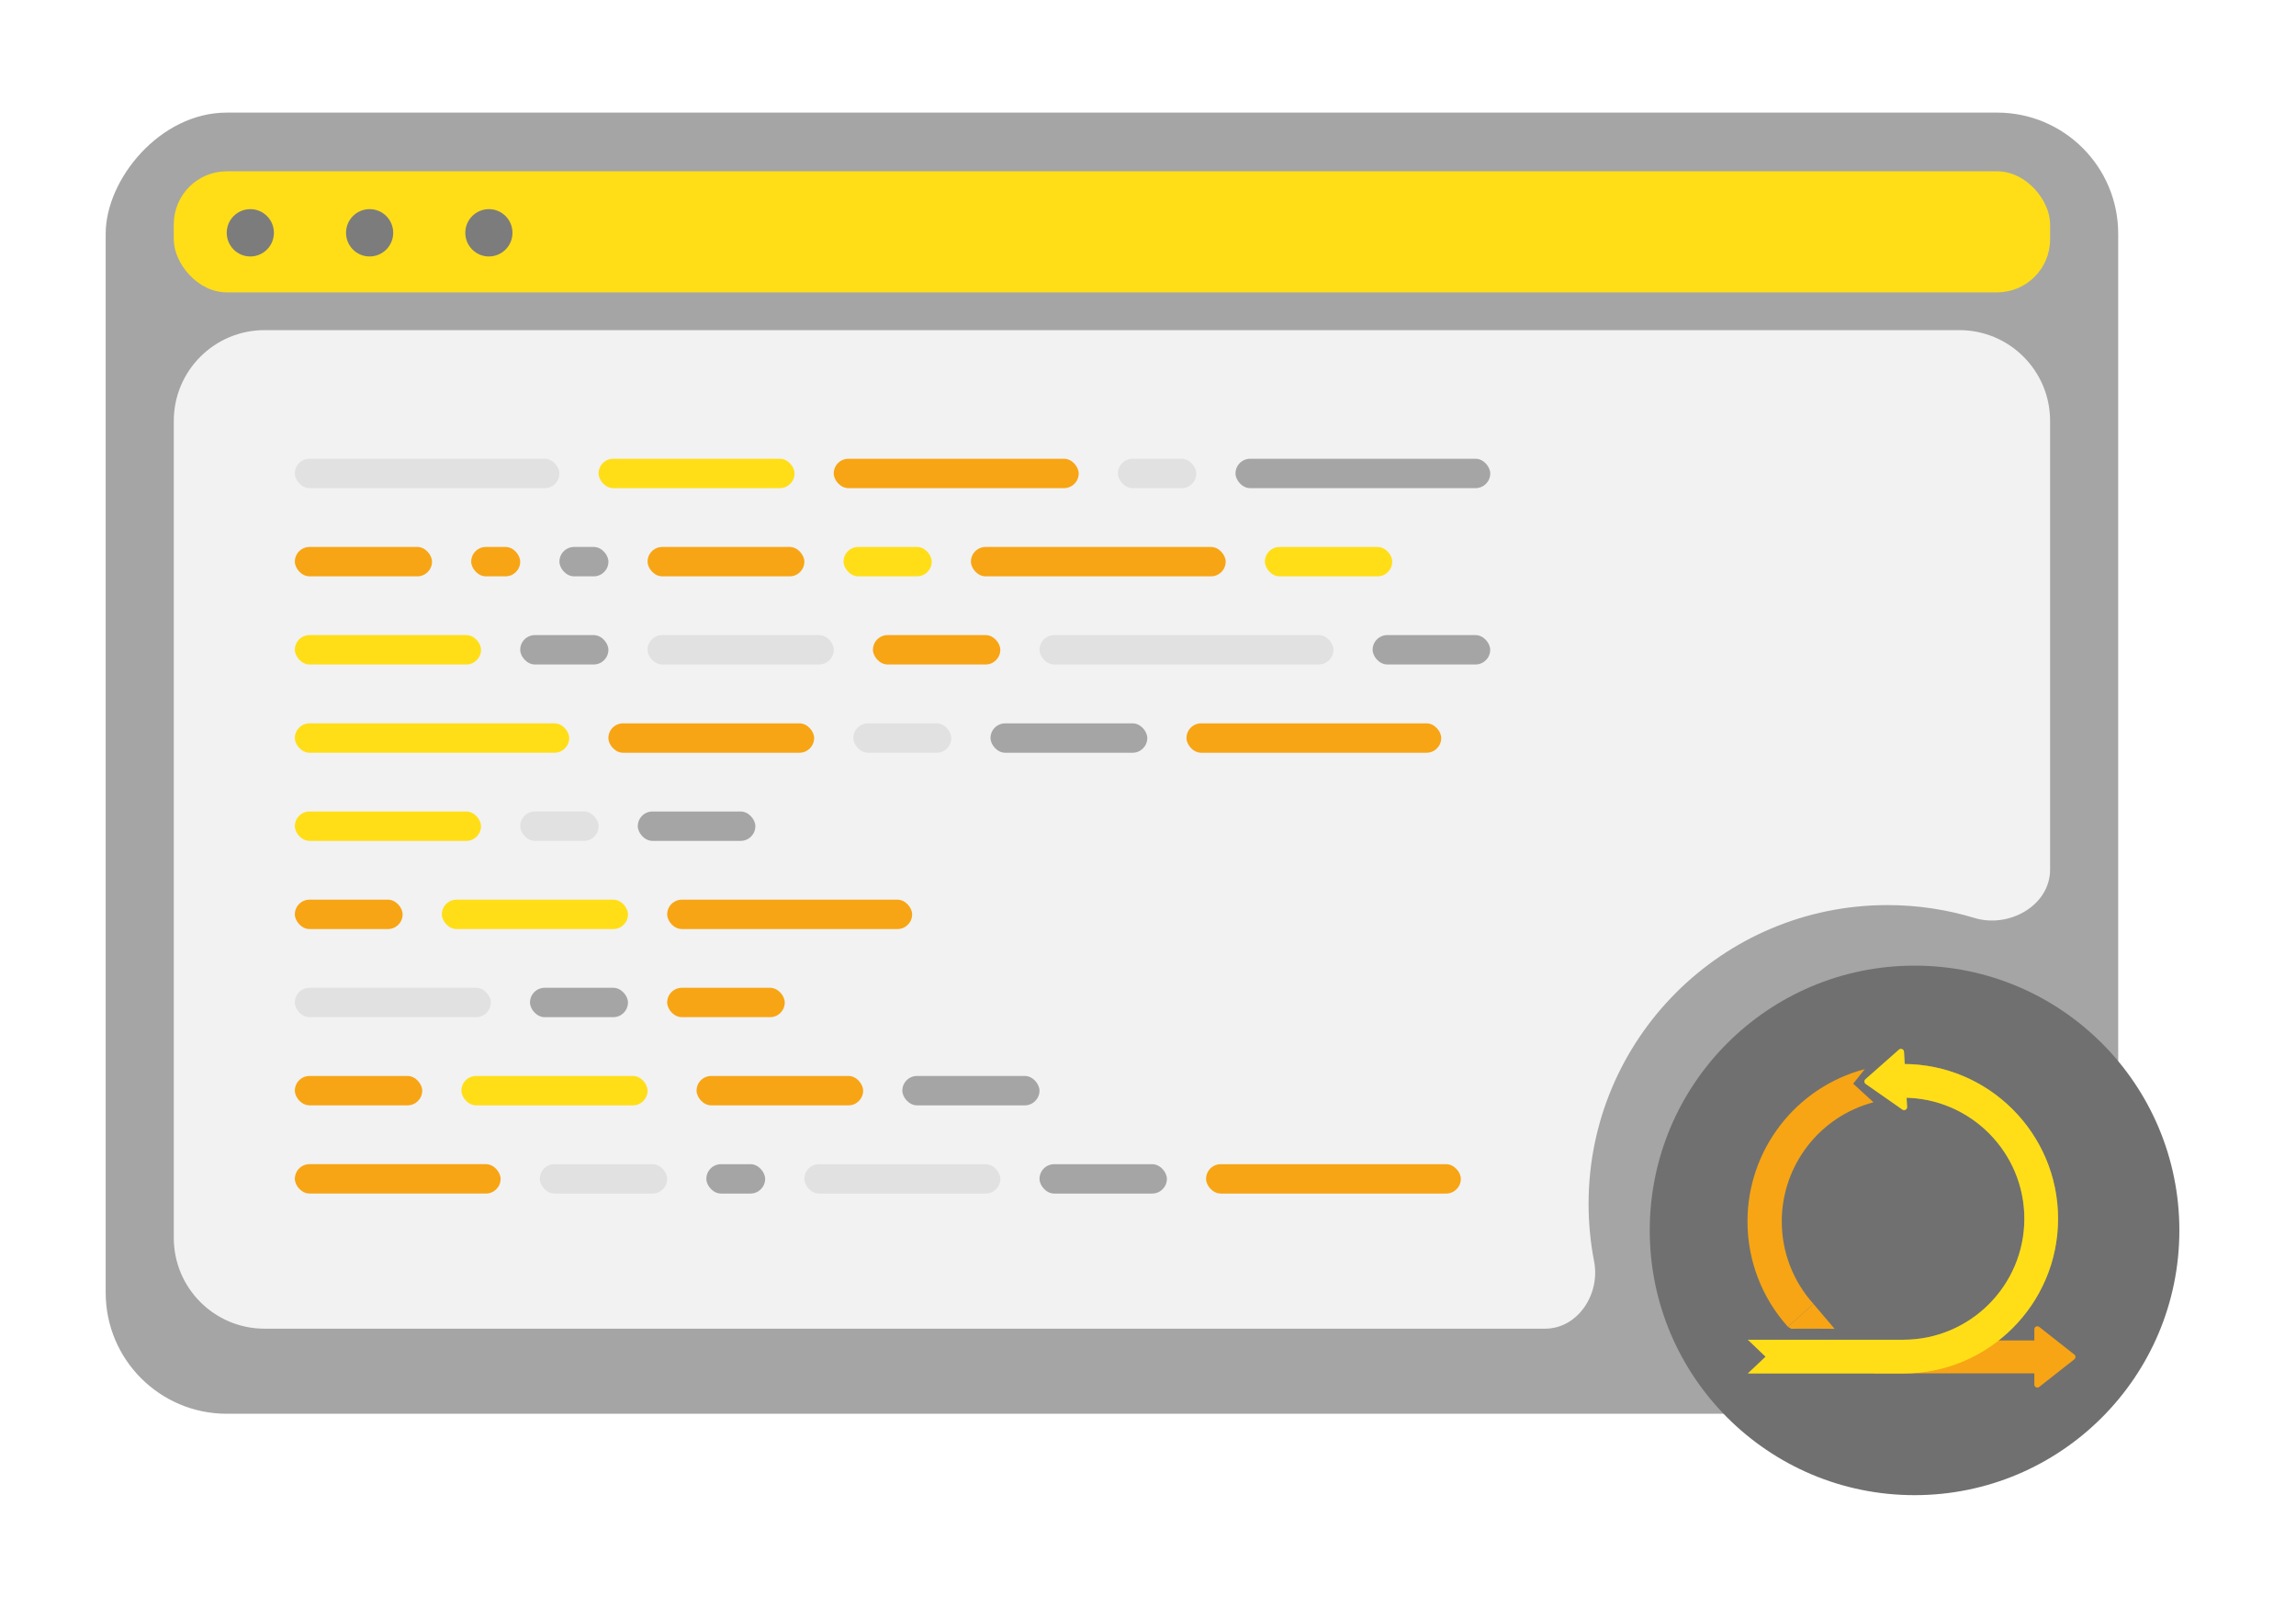 <svg width="120" height="84" viewBox="0 0 120 84" fill="none" xmlns="http://www.w3.org/2000/svg">
<g filter="url(#filter0_bd_1050_15809)">
<rect width="105.183" height="68.013" rx="6.327" transform="matrix(-1 0 0 1 110.707 5)" fill="#A5A5A5"/>
</g>
<rect x="9.083" y="8.955" width="98.065" height="6.327" rx="2.768" fill="#FFDE18"/>
<path d="M13.083 13.406C13.764 13.406 14.316 12.852 14.316 12.169C14.316 11.485 13.764 10.932 13.083 10.932C12.402 10.932 11.85 11.485 11.85 12.169C11.85 12.852 12.402 13.406 13.083 13.406Z" fill="#7C7C7C"/>
<path d="M19.318 13.406C19.999 13.406 20.551 12.852 20.551 12.169C20.551 11.485 19.999 10.932 19.318 10.932C18.637 10.932 18.085 11.485 18.085 12.169C18.085 12.852 18.637 13.406 19.318 13.406Z" fill="#7C7C7C"/>
<path d="M25.552 13.406C26.233 13.406 26.785 12.852 26.785 12.169C26.785 11.485 26.233 10.932 25.552 10.932C24.871 10.932 24.319 11.485 24.319 12.169C24.319 12.852 24.871 13.406 25.552 13.406Z" fill="#7C7C7C"/>
<path fill-rule="evenodd" clip-rule="evenodd" d="M13.828 17.256C11.208 17.256 9.083 19.38 9.083 22.001V64.707C9.083 67.327 11.208 69.452 13.828 69.452H80.747C82.477 69.452 83.647 67.634 83.316 65.935C83.127 64.963 83.027 63.958 83.027 62.93C83.027 54.303 90.02 47.31 98.647 47.31C100.23 47.31 101.758 47.546 103.198 47.984C104.999 48.532 107.148 47.335 107.148 45.453V22.001C107.148 19.38 105.024 17.256 102.403 17.256H13.828Z" fill="#F2F2F2"/>
<g filter="url(#filter1_d_1050_15809)">
<path d="M99.636 78.154C107.279 78.154 113.476 71.958 113.476 64.314C113.476 56.671 107.279 50.475 99.636 50.475C91.992 50.475 85.796 56.671 85.796 64.314C85.796 71.958 91.992 78.154 99.636 78.154Z" fill="#707070"/>
</g>
<rect x="15.41" y="42.418" width="9.73" height="1.536" rx="0.768" fill="#FFDE18"/>
<rect x="27.189" y="42.418" width="4.097" height="1.536" rx="0.768" fill="#E1E1E1"/>
<rect x="33.334" y="42.418" width="6.145" height="1.536" rx="0.768" fill="#A5A5A5"/>
<rect x="15.41" y="47.027" width="5.633" height="1.536" rx="0.768" fill="#F7A515"/>
<rect x="23.092" y="47.027" width="9.73" height="1.536" rx="0.768" fill="#FFDE18"/>
<rect x="34.87" y="47.027" width="12.803" height="1.536" rx="0.768" fill="#F7A515"/>
<rect x="27.7" y="51.633" width="5.121" height="1.536" rx="0.768" fill="#A5A5A5"/>
<rect x="34.87" y="51.633" width="6.145" height="1.536" rx="0.768" fill="#F7A515"/>
<rect x="15.41" y="51.633" width="10.242" height="1.536" rx="0.768" fill="#E1E1E1"/>
<rect x="24.116" y="56.242" width="9.73" height="1.536" rx="0.768" fill="#FFDE18"/>
<rect x="36.406" y="56.242" width="8.706" height="1.536" rx="0.768" fill="#F7A515"/>
<rect x="47.16" y="56.242" width="7.169" height="1.536" rx="0.768" fill="#A5A5A5"/>
<rect x="15.41" y="56.242" width="6.657" height="1.536" rx="0.768" fill="#F7A515"/>
<rect x="28.214" y="60.853" width="6.657" height="1.536" rx="0.768" fill="#E1E1E1"/>
<rect x="36.917" y="60.853" width="3.073" height="1.536" rx="0.768" fill="#A5A5A5"/>
<rect x="42.04" y="60.853" width="10.242" height="1.536" rx="0.768" fill="#E1E1E1"/>
<rect x="54.33" y="60.853" width="6.657" height="1.536" rx="0.768" fill="#A5A5A5"/>
<rect x="63.035" y="60.853" width="13.315" height="1.536" rx="0.768" fill="#F7A515"/>
<rect x="15.41" y="60.852" width="10.754" height="1.536" rx="0.768" fill="#F7A515"/>
<rect x="15.41" y="37.81" width="14.339" height="1.536" rx="0.768" fill="#FFDE18"/>
<rect x="31.797" y="37.81" width="10.754" height="1.536" rx="0.768" fill="#F7A515"/>
<rect x="44.599" y="37.81" width="5.121" height="1.536" rx="0.768" fill="#E1E1E1"/>
<rect x="51.769" y="37.81" width="8.194" height="1.536" rx="0.768" fill="#A5A5A5"/>
<rect x="62.011" y="37.81" width="13.315" height="1.536" rx="0.768" fill="#F7A515"/>
<rect x="15.41" y="33.197" width="9.73" height="1.536" rx="0.768" fill="#FFDE18"/>
<rect x="27.189" y="33.197" width="4.609" height="1.536" rx="0.768" fill="#A5A5A5"/>
<rect x="33.846" y="33.197" width="9.73" height="1.536" rx="0.768" fill="#E1E1E1"/>
<rect x="45.624" y="33.197" width="6.657" height="1.536" rx="0.768" fill="#F7A515"/>
<rect x="54.33" y="33.197" width="15.363" height="1.536" rx="0.768" fill="#E1E1E1"/>
<rect x="71.74" y="33.197" width="6.145" height="1.536" rx="0.768" fill="#A5A5A5"/>
<rect x="15.41" y="28.59" width="7.169" height="1.536" rx="0.768" fill="#F7A515"/>
<rect x="33.846" y="28.59" width="8.194" height="1.536" rx="0.768" fill="#F7A515"/>
<rect x="44.087" y="28.59" width="4.609" height="1.536" rx="0.768" fill="#FFDE18"/>
<rect x="50.745" y="28.59" width="13.315" height="1.536" rx="0.768" fill="#F7A515"/>
<rect x="66.108" y="28.59" width="6.657" height="1.536" rx="0.768" fill="#FFDE18"/>
<rect x="24.627" y="28.59" width="2.561" height="1.536" rx="0.768" fill="#F7A515"/>
<rect x="29.238" y="28.59" width="2.561" height="1.536" rx="0.768" fill="#A5A5A5"/>
<rect x="15.41" y="23.98" width="13.827" height="1.536" rx="0.768" fill="#E1E1E1"/>
<rect x="31.285" y="23.98" width="10.242" height="1.536" rx="0.768" fill="#FFDE18"/>
<rect x="43.575" y="23.98" width="12.803" height="1.536" rx="0.768" fill="#F7A515"/>
<rect x="58.427" y="23.98" width="4.097" height="1.536" rx="0.768" fill="#E1E1E1"/>
<rect x="64.573" y="23.98" width="13.315" height="1.536" rx="0.768" fill="#A5A5A5"/>
<g clip-path="url(#clip0_1050_15809)">
<path d="M106.324 72.374V69.484C106.324 69.352 106.476 69.279 106.579 69.36L108.416 70.805C108.496 70.868 108.496 70.989 108.416 71.053L106.579 72.497C106.476 72.578 106.324 72.504 106.324 72.374Z" fill="#F7A515"/>
<path d="M106.621 70.068H97.957V71.786H106.621V70.068Z" fill="#F7A515"/>
<path d="M99.477 71.792H91.352L92.279 70.917L91.352 70.031H99.477C102.965 70.031 105.803 67.192 105.803 63.704C105.803 60.216 102.965 57.378 99.477 57.378V55.617C103.936 55.617 107.564 59.245 107.564 63.704C107.564 68.163 103.936 71.791 99.477 71.791V71.792Z" fill="#FFDE18"/>
<g opacity="0.4">
<path d="M99.477 71.79H91.352L92.279 70.915L91.352 70.028H99.477C102.965 70.028 105.803 67.191 105.803 63.702C105.803 60.214 102.965 57.376 99.477 57.376V55.615C103.936 55.615 107.564 59.243 107.564 63.702C107.564 68.161 103.936 71.789 99.477 71.789V71.79Z" fill="#FFDE18"/>
</g>
<path d="M93.448 69.357C92.083 67.843 91.332 65.886 91.332 63.846C91.332 60.108 93.853 56.835 97.463 55.885L96.856 56.646L97.919 57.618C95.096 58.361 93.124 60.922 93.124 63.846C93.124 65.441 93.713 66.972 94.78 68.156L93.449 69.357H93.448Z" fill="#F7A515"/>
<path d="M93.626 69.459C93.692 69.442 95.886 69.459 95.886 69.459L94.779 68.156L93.448 69.357L93.626 69.459Z" fill="#F7A515"/>
<path d="M99.512 54.975L99.674 57.86C99.682 57.992 99.534 58.074 99.427 57.998L97.511 56.659C97.427 56.601 97.421 56.479 97.498 56.412L99.249 54.866C99.348 54.779 99.504 54.844 99.511 54.975H99.512Z" fill="#FFDE18"/>
<path opacity="0.4" d="M99.512 54.975L99.674 57.86C99.682 57.992 99.534 58.074 99.427 57.998L97.511 56.659C97.427 56.601 97.421 56.479 97.498 56.412L99.249 54.866C99.348 54.779 99.504 54.844 99.511 54.975H99.512Z" fill="#FFDE18"/>
</g>
<defs>
<filter id="filter0_bd_1050_15809" x="-3.339" y="-3.864" width="122.91" height="85.741" filterUnits="userSpaceOnUse" color-interpolation-filters="sRGB">
<feFlood flood-opacity="0" result="BackgroundImageFix"/>
<feGaussianBlur in="BackgroundImageFix" stdDeviation="4.432"/>
<feComposite in2="SourceAlpha" operator="in" result="effect1_backgroundBlur_1050_15809"/>
<feColorMatrix in="SourceAlpha" type="matrix" values="0 0 0 0 0 0 0 0 0 0 0 0 0 0 0 0 0 0 127 0" result="hardAlpha"/>
<feMorphology radius="0.222" operator="erode" in="SourceAlpha" result="effect2_dropShadow_1050_15809"/>
<feOffset dy="0.886"/>
<feGaussianBlur stdDeviation="2.659"/>
<feComposite in2="hardAlpha" operator="out"/>
<feColorMatrix type="matrix" values="0 0 0 0 0 0 0 0 0 0 0 0 0 0 0 0 0 0 0.2 0"/>
<feBlend mode="normal" in2="effect1_backgroundBlur_1050_15809" result="effect2_dropShadow_1050_15809"/>
<feBlend mode="normal" in="SourceGraphic" in2="effect2_dropShadow_1050_15809" result="shape"/>
</filter>
<filter id="filter1_d_1050_15809" x="80.954" y="45.204" width="38.22" height="38.22" filterUnits="userSpaceOnUse" color-interpolation-filters="sRGB">
<feFlood flood-opacity="0" result="BackgroundImageFix"/>
<feColorMatrix in="SourceAlpha" type="matrix" values="0 0 0 0 0 0 0 0 0 0 0 0 0 0 0 0 0 0 127 0" result="hardAlpha"/>
<feMorphology radius="0.857" operator="dilate" in="SourceAlpha" result="effect1_dropShadow_1050_15809"/>
<feOffset dx="0.428"/>
<feGaussianBlur stdDeviation="2.207"/>
<feComposite in2="hardAlpha" operator="out"/>
<feColorMatrix type="matrix" values="0 0 0 0 0 0 0 0 0 0 0 0 0 0 0 0 0 0 0.08 0"/>
<feBlend mode="normal" in2="BackgroundImageFix" result="effect1_dropShadow_1050_15809"/>
<feBlend mode="normal" in="SourceGraphic" in2="effect1_dropShadow_1050_15809" result="shape"/>
</filter>
<clipPath id="clip0_1050_15809">
<rect width="17.145" height="17.705" fill="white" transform="translate(91.332 54.824)"/>
</clipPath>
</defs>
</svg>
